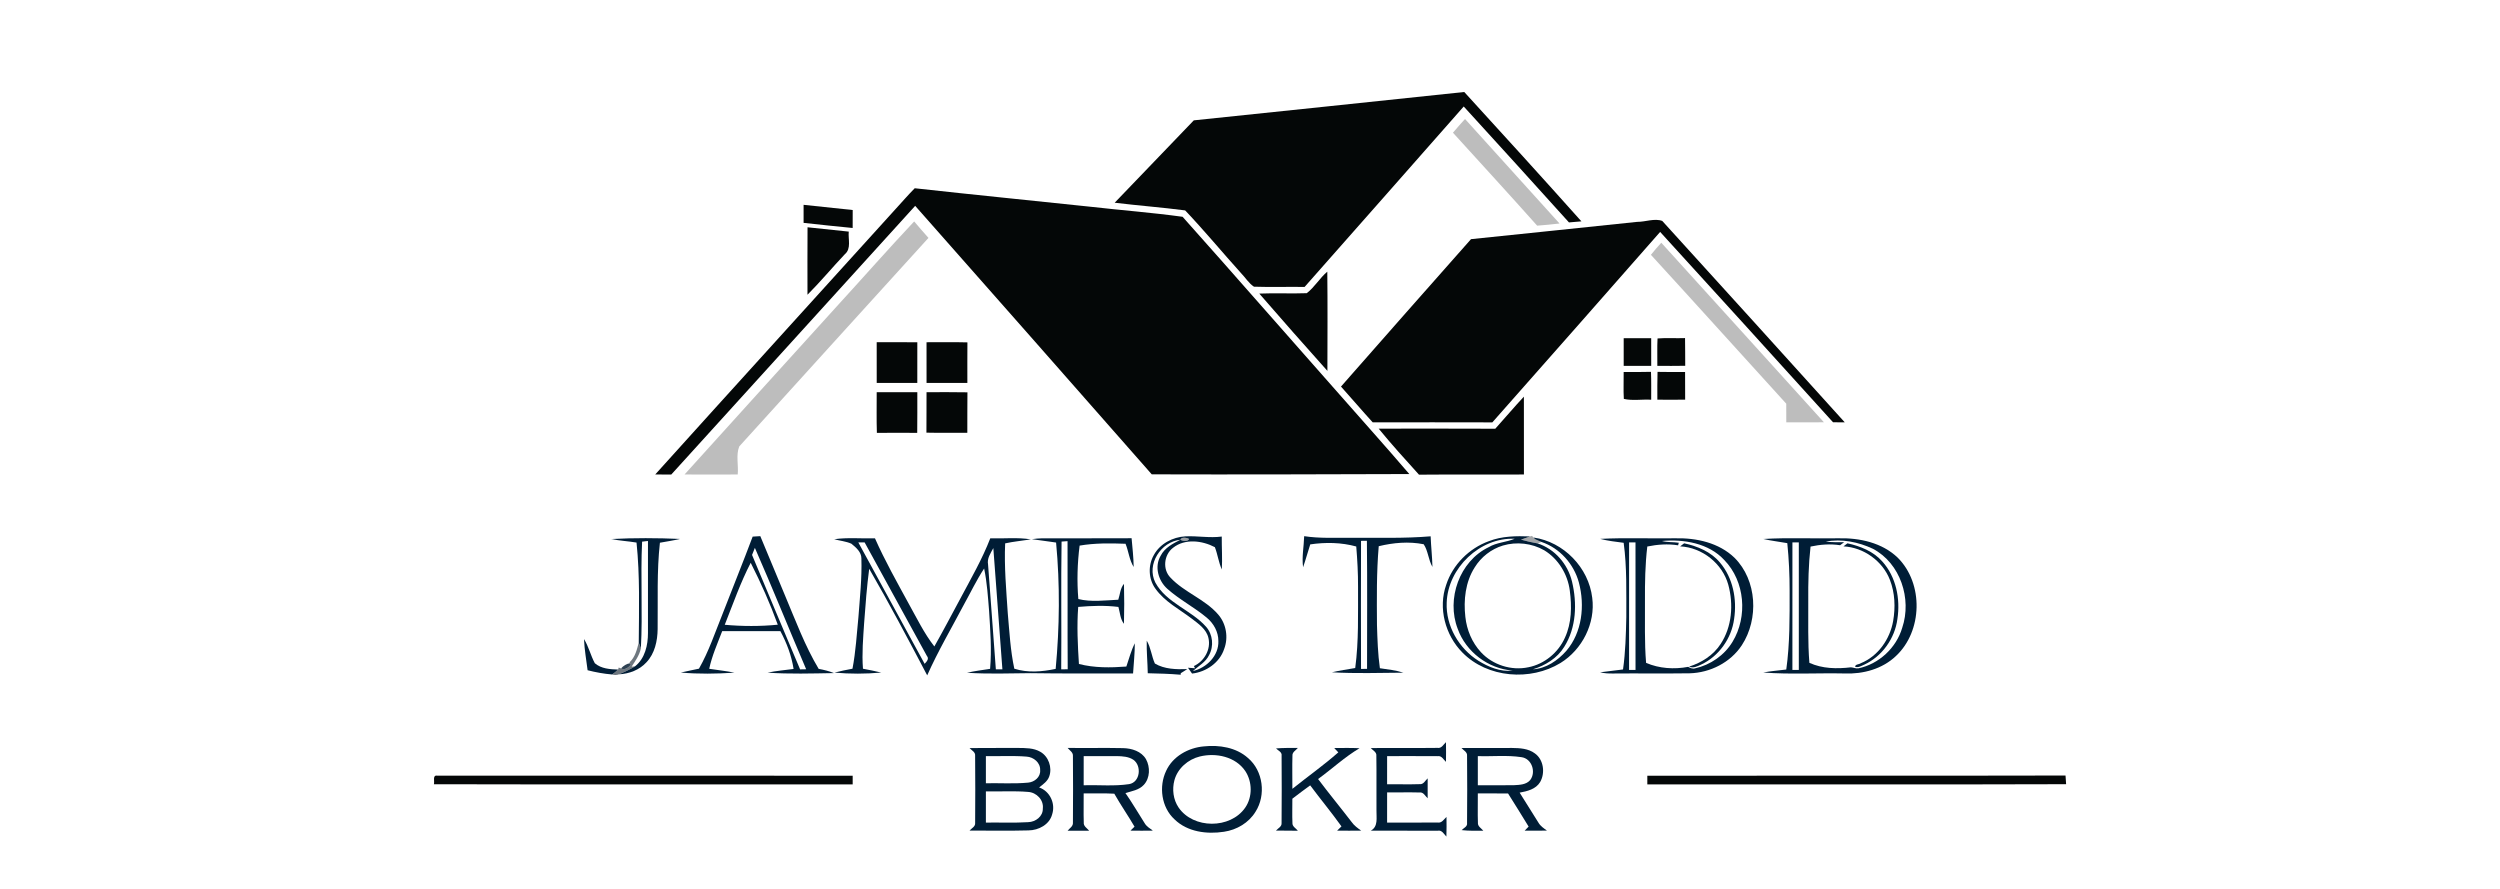 <?xml version="1.0" encoding="UTF-8" ?>
<!DOCTYPE svg PUBLIC "-//W3C//DTD SVG 1.1//EN" "http://www.w3.org/Graphics/SVG/1.1/DTD/svg11.dtd">
<svg width="1240pt" height="441pt" viewBox="0 0 1240 441" version="1.1" xmlns="http://www.w3.org/2000/svg">
<g id="#040707ff">
<path fill="#040707" opacity="1.00" d=" M 592.13 59.69 C 636.84 54.97 681.57 50.43 726.27 45.63 C 745.74 66.93 765.16 88.27 784.38 109.79 C 782.32 109.97 780.26 110.14 778.21 110.32 C 760.87 91.10 743.48 71.93 726.01 52.82 C 699.71 82.66 673.45 112.54 647.08 142.32 C 638.70 142.20 630.32 142.48 621.96 142.20 C 619.38 140.51 617.73 137.69 615.58 135.50 C 606.27 125.18 597.39 114.42 587.84 104.36 C 576.22 102.85 564.51 101.97 552.88 100.55 C 565.93 86.91 579.08 73.35 592.13 59.69 Z" />
<path fill="#040707" opacity="1.00" d=" M 444.40 103.47 C 447.50 100.10 450.49 96.63 453.71 93.37 C 482.77 96.60 511.86 99.46 540.93 102.55 C 556.13 104.29 571.44 105.44 586.56 107.53 C 611.55 135.53 636.24 163.84 661.11 191.95 C 673.72 206.37 686.57 220.58 699.02 235.13 C 656.44 235.26 613.85 235.41 571.27 235.27 C 532.25 190.80 493.07 146.47 453.93 102.10 C 413.60 146.52 373.27 190.94 332.95 235.37 C 330.30 235.38 327.64 235.37 324.99 235.34 C 364.69 191.29 404.62 147.45 444.40 103.47 Z" />
<path fill="#040707" opacity="1.00" d=" M 398.58 101.59 C 406.70 102.46 414.82 103.28 422.94 104.17 C 422.93 107.14 422.93 110.11 422.92 113.08 C 414.80 112.32 406.69 111.42 398.58 110.54 C 398.56 107.56 398.56 104.57 398.58 101.59 Z" />
<path fill="#040707" opacity="1.00" d=" M 811.99 110.05 C 816.09 110.09 820.63 108.16 824.48 109.58 C 854.71 142.83 884.90 176.11 915.00 209.48 C 913.04 209.47 911.12 209.47 909.19 209.45 C 880.65 177.94 852.12 146.41 823.43 115.03 C 795.78 146.60 767.97 178.04 740.19 209.50 C 720.42 209.47 700.64 209.43 680.87 209.49 C 675.54 203.65 670.42 197.62 665.13 191.74 C 686.59 167.34 708.06 142.93 729.62 118.62 C 757.08 115.82 784.53 112.90 811.99 110.05 Z" />
<path fill="#040707" opacity="1.00" d=" M 400.51 146.19 C 400.51 135.04 400.45 123.88 400.54 112.73 C 407.35 113.45 414.17 114.16 420.98 114.88 C 420.60 118.61 422.36 123.32 419.04 126.09 C 412.77 132.71 406.96 139.75 400.51 146.19 Z" />
<path fill="#040707" opacity="1.00" d=" M 648.15 145.42 C 652.05 142.44 654.56 137.93 658.34 134.75 C 658.52 151.15 658.43 167.55 658.39 183.96 C 647.05 171.26 635.76 158.50 624.61 145.62 C 632.45 145.28 640.31 145.72 648.15 145.42 Z" />
<path fill="#040707" opacity="1.00" d=" M 822.14 167.87 C 826.67 167.50 831.23 167.87 835.78 167.69 C 835.88 172.26 835.82 176.85 835.87 181.43 C 831.26 181.52 826.65 181.49 822.04 181.46 C 822.11 176.93 821.89 172.40 822.14 167.87 Z" />
<path fill="#040707" opacity="1.00" d=" M 805.35 167.75 C 809.89 167.72 814.44 167.72 818.99 167.75 C 819.00 172.32 819.00 176.90 819.00 181.47 C 814.44 181.49 809.89 181.49 805.35 181.47 C 805.32 176.90 805.31 172.32 805.35 167.75 Z" />
<path fill="#040707" opacity="1.00" d=" M 434.84 169.74 C 441.55 169.73 448.27 169.72 454.99 169.75 C 454.99 176.48 455.00 183.22 454.98 189.95 C 448.27 189.95 441.56 189.96 434.85 189.95 C 434.81 183.21 434.82 176.48 434.84 169.74 Z" />
<path fill="#040707" opacity="1.00" d=" M 459.56 169.75 C 466.32 169.76 473.08 169.64 479.84 169.82 C 479.77 176.52 479.82 183.22 479.81 189.93 C 473.06 189.98 466.31 189.95 459.57 189.95 C 459.53 183.21 459.54 176.48 459.56 169.75 Z" />
<path fill="#040707" opacity="1.00" d=" M 805.34 184.52 C 809.86 184.52 814.37 184.56 818.89 184.43 C 819.07 189.04 818.99 193.65 818.99 198.26 C 814.50 197.98 809.70 198.86 805.42 197.85 C 805.14 193.41 805.41 188.96 805.34 184.52 Z" />
<path fill="#040707" opacity="1.00" d=" M 822.14 184.45 C 826.69 184.55 831.24 184.52 835.80 184.51 C 835.86 189.08 835.84 193.66 835.84 198.23 C 831.24 198.29 826.65 198.28 822.05 198.24 C 822.05 193.64 821.98 189.05 822.14 184.45 Z" />
<path fill="#040707" opacity="1.00" d=" M 434.84 194.53 C 441.56 194.51 448.27 194.51 454.99 194.53 C 454.96 201.25 455.05 207.98 454.94 214.70 C 448.27 214.66 441.60 214.64 434.93 214.71 C 434.71 207.99 434.86 201.26 434.84 194.53 Z" />
<path fill="#040707" opacity="1.00" d=" M 459.56 194.53 C 466.32 194.54 473.08 194.44 479.85 194.59 C 479.75 201.28 479.84 207.98 479.79 214.67 C 473.03 214.63 466.27 214.76 459.51 214.60 C 459.58 207.91 459.51 201.22 459.56 194.53 Z" />
<path fill="#040707" opacity="1.00" d=" M 741.66 212.65 C 746.44 207.39 750.98 201.91 755.85 196.74 C 755.90 209.61 755.86 222.48 755.87 235.35 C 738.52 235.46 721.17 235.27 703.82 235.44 C 697.04 227.94 690.21 220.44 683.82 212.61 C 703.10 212.55 722.38 212.61 741.66 212.65 Z" />
<path fill="#040707" opacity="1.00" d=" M 215.22 388.98 C 215.65 387.62 214.38 384.28 216.89 384.74 C 285.57 384.74 354.25 384.70 422.93 384.76 C 422.93 386.19 422.93 387.62 422.93 389.05 C 353.69 389.02 284.45 389.16 215.22 388.98 Z" />
<path fill="#040707" opacity="1.00" d=" M 817.07 384.76 C 886.21 384.65 955.36 384.84 1024.50 384.66 C 1024.58 386.09 1024.68 387.52 1024.79 388.96 C 955.55 389.20 886.31 389.01 817.07 389.05 C 817.06 387.62 817.06 386.18 817.07 384.76 Z" />
</g>
<g id="#bdbdbdff">
<path fill="#bdbdbd" opacity="1.00" d=" M 720.66 65.82 C 722.62 63.52 724.60 61.25 726.65 59.02 C 742.21 76.36 757.96 93.52 773.53 110.86 C 769.83 111.24 766.14 111.71 762.43 111.93 C 748.64 96.44 734.60 81.17 720.66 65.82 Z" />
<path fill="#bdbdbd" opacity="1.00" d=" M 414.98 152.03 C 427.84 138.00 440.39 123.69 453.43 109.83 C 455.75 112.60 458.13 115.30 460.52 118.00 C 429.24 152.47 397.92 186.91 366.68 221.42 C 364.94 225.68 366.36 230.76 365.91 235.34 C 357.12 235.40 348.33 235.40 339.54 235.34 C 364.62 207.51 389.85 179.81 414.98 152.03 Z" />
<path fill="#bdbdbd" opacity="1.00" d=" M 818.85 126.39 C 820.48 124.32 822.22 122.34 824.00 120.40 C 850.89 150.09 877.83 179.73 904.67 209.46 C 898.45 209.50 892.22 209.48 886.00 209.47 C 885.99 206.39 886.00 203.31 885.98 200.23 C 863.57 175.64 841.33 150.91 818.85 126.39 Z" />
</g>
<g id="#001d36ff">
<path fill="#001d36" opacity="1.00" d=" M 373.32 266.16 C 374.58 266.08 375.84 266.00 377.11 265.93 C 381.26 275.82 385.35 285.74 389.48 295.64 C 394.63 307.84 399.24 320.35 406.06 331.76 C 408.64 332.23 411.21 332.85 413.66 333.85 C 402.69 334.05 391.66 334.38 380.71 333.64 C 384.97 332.73 389.32 332.39 393.62 331.80 C 392.59 325.20 390.21 318.89 387.06 313.03 C 377.44 313.05 367.83 313.00 358.21 313.05 C 355.86 319.20 353.14 325.26 351.77 331.72 C 355.94 332.39 360.15 332.78 364.29 333.64 C 355.46 334.22 346.50 334.38 337.68 333.58 C 340.67 332.88 343.69 332.33 346.69 331.66 C 351.61 323.02 354.73 313.56 358.44 304.38 C 363.37 291.63 368.52 278.96 373.32 266.16 M 374.42 271.74 C 373.95 272.90 373.49 274.07 373.02 275.25 C 380.91 294.19 388.89 313.10 396.85 332.02 C 397.60 332.01 399.10 331.98 399.86 331.96 C 391.30 311.92 383.18 291.69 374.42 271.74 M 359.48 309.89 C 368.22 310.68 377.04 310.71 385.78 309.85 C 381.97 299.34 377.41 289.11 372.35 279.14 C 367.25 289.02 363.57 299.56 359.48 309.89 Z" />
<path fill="#001d36" opacity="1.00" d=" M 572.29 275.32 C 575.33 269.67 581.66 266.37 587.95 266.03 C 593.96 265.73 599.98 266.94 605.99 266.13 C 605.95 271.58 606.33 277.03 606.03 282.47 C 604.42 278.93 603.98 275.01 602.58 271.40 C 596.27 268.10 587.70 267.00 581.80 271.73 C 577.30 275.15 576.52 282.43 580.56 286.51 C 587.42 293.85 597.61 297.13 604.22 304.79 C 608.23 309.40 609.37 316.22 607.18 321.91 C 604.94 328.71 598.22 333.32 591.26 334.09 C 590.57 333.13 589.90 332.16 589.24 331.20 C 590.11 331.26 591.85 331.39 592.73 331.45 L 592.17 330.36 C 597.32 328.00 600.72 322.06 599.38 316.42 C 598.38 312.01 594.37 309.36 591.02 306.77 C 584.86 302.10 577.66 298.41 573.09 291.98 C 569.59 287.19 569.37 280.43 572.29 275.32 M 585.50 267.72 C 586.57 268.46 589.27 268.70 589.78 267.33 C 588.69 266.64 585.86 266.23 585.50 267.72 M 573.05 288.95 C 578.58 299.11 590.79 302.51 598.21 310.87 C 601.57 314.67 602.15 320.51 599.70 324.93 C 598.04 328.44 594.43 330.36 591.66 332.83 C 598.43 331.31 604.59 325.21 604.31 317.96 C 604.33 313.43 601.99 309.22 598.57 306.38 C 592.36 301.17 585.02 297.45 578.98 292.04 C 574.52 288.05 572.48 281.00 575.70 275.64 C 577.69 271.68 581.73 269.64 585.50 267.72 C 575.81 268.63 568.50 279.97 573.05 288.95 Z" />
<path fill="#001d36" opacity="1.00" d=" M 646.87 265.94 C 654.54 267.12 662.30 266.67 670.02 266.75 C 683.22 266.66 696.43 267.12 709.60 266.01 C 709.79 271.08 710.38 276.12 710.49 281.19 C 708.46 277.70 708.35 273.18 706.15 269.95 C 698.80 268.47 691.11 269.16 683.85 270.92 C 682.74 283.92 682.89 296.97 682.98 310.00 C 683.20 317.16 683.42 324.34 684.42 331.44 C 688.35 332.04 692.33 332.43 696.14 333.65 C 684.32 333.73 672.44 334.14 660.65 333.46 C 664.45 332.53 668.34 332.05 672.19 331.34 C 673.98 317.98 673.53 304.48 673.59 291.04 C 673.62 284.37 673.25 277.70 672.70 271.06 C 665.28 269.02 657.45 268.90 649.88 270.02 C 648.65 273.78 647.64 277.62 646.33 281.35 C 645.64 276.22 646.73 271.08 646.87 265.94 M 675.07 268.26 C 675.01 289.44 675.00 310.62 675.07 331.80 C 675.82 331.78 677.31 331.76 678.06 331.74 C 678.06 310.57 678.22 289.39 677.98 268.22 C 677.25 268.23 675.80 268.25 675.07 268.26 Z" />
<path fill="#001d36" opacity="1.00" d=" M 738.44 268.43 C 744.94 265.87 752.03 265.80 758.91 266.07 C 757.39 266.58 755.90 267.13 754.41 267.66 C 757.12 268.45 759.87 269.06 762.66 269.53 C 771.21 272.30 777.63 279.81 779.72 288.46 C 782.29 299.17 781.88 311.30 775.86 320.83 C 772.40 326.49 766.51 330.04 760.31 331.98 C 766.85 331.61 772.63 327.63 776.87 322.86 C 784.76 313.65 786.16 300.36 783.13 288.95 C 780.66 279.75 773.63 271.85 764.55 268.80 C 763.45 268.37 762.39 267.91 761.35 267.39 L 760.63 266.61 C 775.59 268.74 787.99 281.54 789.75 296.52 C 791.41 309.15 784.78 322.19 774.02 328.83 C 759.15 337.93 737.76 336.32 725.36 323.66 C 716.83 315.05 713.23 301.59 717.32 290.04 C 720.55 280.09 728.64 271.99 738.44 268.43 M 717.56 298.90 C 717.05 310.45 723.64 321.67 733.31 327.76 C 738.34 330.87 744.25 333.34 750.28 332.60 C 738.19 331.71 727.09 323.32 723.02 311.89 C 717.30 297.10 723.89 278.34 738.41 271.39 C 742.36 269.02 747.11 268.99 751.28 267.23 C 734.06 266.46 718.11 281.77 717.56 298.90 M 745.43 270.59 C 739.65 272.34 734.61 276.29 731.45 281.42 C 726.83 288.66 725.86 297.63 726.82 306.01 C 727.51 312.44 730.12 318.71 734.54 323.48 C 740.39 329.82 749.66 332.78 758.11 330.95 C 766.05 329.38 772.95 323.66 776.21 316.28 C 779.57 309.01 779.65 300.73 778.62 292.94 C 777.59 284.87 772.95 277.20 765.95 272.95 C 759.82 269.42 752.20 268.58 745.43 270.59 Z" />
<path fill="#001d36" opacity="1.00" d=" M 303.18 267.36 C 314.52 266.76 325.95 266.82 337.30 267.31 C 334.00 268.09 330.65 268.58 327.32 269.19 C 325.73 283.41 326.37 297.73 326.19 312.01 C 326.12 317.89 324.78 324.15 320.61 328.53 C 317.15 332.31 312.08 334.21 307.04 334.46 C 309.74 333.24 312.49 332.09 314.99 330.49 C 319.94 326.58 321.39 319.99 321.39 313.99 C 321.42 298.76 321.42 283.54 321.39 268.32 C 320.66 268.41 319.20 268.58 318.48 268.66 C 317.65 286.27 318.83 303.96 317.88 321.57 C 317.62 320.86 317.09 319.44 316.82 318.73 C 316.94 302.19 317.42 285.59 315.72 269.11 C 311.55 268.42 307.32 268.21 303.18 267.36 Z" />
<path fill="#001d36" opacity="1.00" d=" M 413.77 267.46 C 420.46 266.48 427.25 267.22 433.98 267.00 C 438.90 278.12 444.89 288.71 450.70 299.38 C 454.73 306.58 458.33 314.11 463.44 320.64 C 467.93 312.72 472.13 304.65 476.46 296.65 C 481.64 286.92 487.17 277.33 491.17 267.02 C 497.87 267.22 504.65 266.44 511.30 267.53 C 507.06 268.22 502.76 268.58 498.56 269.51 C 498.04 281.06 499.10 292.59 499.85 304.10 C 500.68 313.32 501.15 322.61 503.10 331.68 C 509.80 333.80 516.84 333.19 523.61 331.77 C 525.57 310.95 525.78 289.92 523.82 269.10 C 519.82 268.44 515.79 268.07 511.79 267.43 C 513.51 267.20 515.24 267.03 516.99 267.00 C 531.75 266.97 546.51 267.05 561.27 266.96 C 561.68 271.71 562.25 276.45 562.30 281.23 C 560.13 277.72 559.80 273.49 558.27 269.71 C 550.67 269.42 543.01 269.34 535.49 270.62 C 534.37 279.39 534.12 288.31 534.85 297.12 C 541.11 298.70 548.13 297.77 554.66 297.46 C 555.56 294.84 555.62 291.77 557.49 289.59 C 557.66 296.19 557.67 302.81 557.48 309.41 C 555.60 307.04 555.55 303.84 554.73 301.04 C 548.11 300.21 541.42 300.47 534.79 301.03 C 534.07 310.45 534.55 319.92 535.15 329.33 C 542.82 331.32 550.83 331.20 558.67 330.61 C 560.02 326.74 561.00 322.73 562.87 319.07 C 562.87 324.06 562.31 329.04 562.00 334.03 C 545.02 333.98 528.04 334.16 511.06 333.89 C 500.59 334.00 490.09 334.37 479.64 333.69 C 483.41 332.81 487.26 332.35 491.09 331.75 C 491.92 322.20 491.19 312.61 490.59 303.06 C 490.02 296.01 489.57 288.92 488.13 281.98 C 484.35 287.72 481.40 293.96 478.06 299.95 C 471.93 311.59 465.24 322.95 459.89 334.98 C 450.55 317.23 441.17 299.47 431.12 282.11 C 429.95 291.00 429.28 299.95 428.62 308.90 C 428.13 316.48 427.44 324.09 428.03 331.69 C 431.07 332.27 434.10 332.86 437.11 333.59 C 429.42 334.29 421.57 334.32 413.89 333.61 C 416.84 332.85 419.83 332.23 422.83 331.68 C 424.45 323.22 424.94 314.61 425.78 306.06 C 426.49 296.40 427.56 286.72 427.25 277.02 C 427.29 273.83 424.56 271.53 422.29 269.68 C 419.61 268.47 416.59 268.24 413.77 267.46 M 425.72 269.03 C 436.63 289.13 447.73 309.14 458.62 329.26 C 459.59 328.18 461.00 326.78 459.73 325.33 C 449.46 306.56 439.15 287.80 428.86 269.04 C 428.07 269.03 426.50 269.03 425.72 269.03 M 526.36 331.99 C 527.43 331.98 528.50 331.97 529.58 331.96 C 529.44 310.78 529.60 289.59 529.50 268.41 C 528.76 268.46 527.28 268.57 526.54 268.62 C 526.20 289.73 526.56 310.87 526.36 331.99 M 490.08 280.01 C 491.40 297.34 492.64 314.67 493.94 331.99 C 494.75 332.00 496.38 332.00 497.19 332.00 C 495.71 311.95 494.19 291.90 492.69 271.85 C 491.35 274.39 489.48 276.97 490.08 280.01 Z" />
<path fill="#001d36" opacity="1.00" d=" M 793.67 267.28 C 806.09 266.64 818.55 267.18 830.99 266.99 C 841.43 266.75 852.61 269.19 860.33 276.67 C 871.52 287.84 872.44 307.03 863.94 320.04 C 858.31 328.62 848.20 333.70 838.03 333.96 C 825.34 334.15 812.64 333.94 799.95 334.06 C 797.83 334.09 795.70 333.96 793.64 333.47 C 797.42 332.92 801.23 332.60 805.02 332.05 C 806.24 323.45 806.46 314.73 806.65 306.05 C 806.60 293.78 807.00 281.43 805.34 269.23 C 801.43 268.72 797.49 268.28 793.67 267.28 M 824.29 268.33 C 827.02 269.06 829.88 268.78 832.67 269.20 C 832.59 269.52 832.43 270.16 832.35 270.48 C 827.26 269.66 822.08 270.04 817.06 271.07 C 816.00 279.99 815.85 288.99 815.90 297.96 C 815.98 308.24 815.61 318.53 816.46 328.78 C 822.99 331.61 830.37 332.07 837.33 330.76 C 838.39 331.34 839.56 331.91 840.83 331.49 C 848.40 329.79 855.32 325.01 859.34 318.33 C 866.92 305.86 865.55 288.33 855.24 277.77 C 847.51 269.38 835.16 267.35 824.29 268.33 M 808.03 269.03 C 808.02 290.12 808.04 311.21 808.02 332.29 C 808.82 332.29 810.42 332.30 811.22 332.30 C 811.22 311.21 811.22 290.12 811.21 269.04 C 810.42 269.04 808.83 269.03 808.03 269.03 Z" />
<path fill="#001d36" opacity="1.00" d=" M 874.63 267.33 C 887.04 266.59 899.49 267.21 911.92 266.99 C 922.35 266.74 933.52 269.16 941.26 276.60 C 954.15 289.42 953.64 313.02 940.37 325.40 C 933.65 331.80 924.13 334.41 915.01 334.04 C 901.53 333.75 887.99 334.59 874.55 333.57 C 878.32 332.81 882.17 332.61 885.99 332.08 C 887.80 319.16 887.66 306.07 887.65 293.05 C 887.67 285.15 887.29 277.26 886.50 269.40 C 882.55 268.67 878.54 268.26 874.63 267.33 M 905.55 268.63 C 908.59 268.99 911.65 268.96 914.71 268.92 C 914.03 269.43 913.35 269.93 912.68 270.43 C 907.80 269.67 902.83 270.07 898.03 271.10 C 897.03 280.02 896.83 289.01 896.90 297.98 C 896.97 308.24 896.63 318.52 897.45 328.76 C 903.88 331.70 911.13 331.81 918.03 330.99 C 919.27 331.07 920.48 331.70 921.75 331.50 C 931.95 329.36 940.58 321.36 943.51 311.35 C 948.33 297.05 942.62 279.39 928.97 272.20 C 921.80 268.83 913.38 267.11 905.55 268.63 M 889.04 269.03 C 889.02 290.12 889.04 311.21 889.03 332.30 C 889.82 332.30 891.42 332.30 892.21 332.30 C 892.22 311.21 892.23 290.12 892.21 269.03 C 891.42 269.03 889.83 269.03 889.04 269.03 Z" />
<path fill="#001d36" opacity="1.00" d=" M 833.35 271.00 C 834.00 270.49 834.67 269.98 835.35 269.48 C 841.96 270.93 848.59 273.65 853.04 278.96 C 859.57 286.58 861.61 297.25 860.12 307.00 C 858.87 316.64 852.55 325.54 843.71 329.65 C 841.85 330.49 839.82 331.61 837.79 330.64 C 844.02 328.68 849.85 324.97 853.44 319.41 C 859.08 310.87 859.88 299.78 857.24 290.07 C 854.36 279.53 844.23 271.50 833.35 271.00 Z" />
<path fill="#001d36" opacity="1.00" d=" M 914.37 271.00 C 915.01 270.49 915.66 269.98 916.33 269.48 C 922.72 270.90 929.15 273.44 933.59 278.46 C 940.48 286.09 942.65 297.06 941.11 307.03 C 939.86 316.66 933.55 325.53 924.72 329.64 C 923.27 330.24 921.77 331.29 920.16 330.74 C 920.13 329.38 922.09 329.63 922.91 328.97 C 931.53 325.50 937.42 317.03 939.00 308.03 C 940.17 301.26 939.91 294.08 937.40 287.63 C 933.81 278.28 924.34 271.48 914.37 271.00 Z" />
<path fill="#001d36" opacity="1.00" d=" M 289.66 316.97 C 291.99 320.71 292.95 325.10 295.03 328.96 C 298.20 331.70 302.59 331.98 306.59 332.10 C 305.67 333.00 304.65 333.80 303.60 334.54 C 299.49 334.20 295.44 333.46 291.45 332.44 C 290.81 327.29 289.88 322.16 289.66 316.97 Z" />
<path fill="#001d36" opacity="1.00" d=" M 568.78 317.76 C 570.86 321.27 571.16 325.43 572.82 329.11 C 577.55 331.94 583.48 332.08 588.87 331.86 C 587.84 332.61 586.73 333.23 585.66 333.89 L 585.62 334.67 C 580.19 334.19 574.74 334.06 569.29 333.93 C 569.20 328.54 568.65 323.16 568.78 317.76 Z" />
<path fill="#001d36" opacity="1.00" d=" M 713.03 370.95 C 715.05 371.29 715.94 369.26 717.20 368.12 C 717.26 371.37 717.26 374.63 717.20 377.89 C 715.95 376.75 715.08 374.72 713.08 375.06 C 704.72 374.95 696.36 375.08 688.01 375.03 C 687.99 379.68 687.99 384.34 688.00 389.00 C 693.37 388.93 698.74 389.13 704.11 388.94 C 706.07 389.19 706.89 387.16 708.12 386.06 C 708.16 389.35 708.16 392.65 708.12 395.95 C 706.87 394.83 706.04 392.76 704.05 393.07 C 698.70 392.92 693.35 393.09 688.01 393.03 C 687.99 398.01 688.00 403.01 688.00 408.00 C 696.35 407.96 704.70 408.07 713.05 407.97 C 715.13 408.36 716.15 406.38 717.46 405.19 C 717.52 408.44 717.51 411.69 717.41 414.94 C 716.14 413.67 715.20 411.56 713.05 412.05 C 702.00 411.97 690.95 412.08 679.91 412.01 C 683.68 409.98 682.65 405.60 682.73 402.05 C 682.65 393.02 682.82 383.98 682.67 374.95 C 682.92 373.04 680.95 372.21 679.88 371.03 C 690.93 370.92 701.98 371.10 713.03 370.95 Z" />
<path fill="#001d36" opacity="1.00" d=" M 597.07 370.21 C 604.71 369.40 613.11 370.68 619.00 375.97 C 626.55 382.34 628.02 394.40 622.74 402.62 C 619.40 408.12 613.41 411.63 607.11 412.55 C 598.62 413.87 588.96 412.65 582.57 406.41 C 576.05 400.45 574.68 390.15 578.41 382.33 C 581.71 375.14 589.40 370.89 597.07 370.21 M 595.13 375.21 C 589.29 376.63 584.09 381.11 582.51 387.00 C 581.30 391.52 581.92 396.59 584.56 400.50 C 591.85 411.22 610.25 411.27 617.62 400.60 C 621.29 395.30 621.19 387.75 617.64 382.41 C 612.80 375.28 603.12 373.26 595.13 375.21 Z" />
<path fill="#001d36" opacity="1.00" d=" M 480.89 371.04 C 488.91 370.95 496.93 371.03 504.96 370.98 C 508.68 371.03 512.67 370.94 516.00 372.89 C 520.09 375.22 521.98 380.65 520.44 385.06 C 519.61 387.54 517.35 389.02 515.41 390.57 C 520.77 392.43 523.61 398.53 521.88 403.88 C 520.55 409.02 515.14 411.83 510.13 411.88 C 500.39 412.15 490.64 411.96 480.90 411.96 C 481.95 410.78 483.90 409.96 483.67 408.09 C 483.76 397.03 483.76 385.96 483.66 374.90 C 483.89 373.02 481.95 372.20 480.89 371.04 M 489.00 375.03 C 489.00 379.52 489.00 384.00 489.00 388.49 C 495.99 388.36 503.02 388.84 509.99 388.18 C 513.13 387.91 516.23 385.35 515.91 381.96 C 516.08 378.27 512.65 375.49 509.19 375.28 C 502.48 374.74 495.73 375.16 489.00 375.03 M 489.00 392.54 C 489.00 397.69 488.99 402.84 489.00 408.00 C 496.01 407.90 503.03 408.23 510.02 407.79 C 513.65 407.68 517.34 404.95 517.24 401.06 C 517.77 396.77 514.11 393.04 509.95 392.79 C 502.99 392.21 495.98 392.67 489.00 392.54 Z" />
<path fill="#001d36" opacity="1.00" d=" M 529.54 370.97 C 538.71 371.10 547.88 370.87 557.04 371.07 C 561.35 371.16 566.14 372.63 568.42 376.57 C 570.56 380.47 570.45 385.91 567.34 389.28 C 564.99 391.85 561.38 392.41 558.21 393.35 C 561.59 398.17 564.53 403.28 567.70 408.23 C 568.63 409.91 570.32 410.88 571.83 411.99 C 568.12 412.03 564.41 412.07 560.70 411.99 C 561.21 411.50 562.22 410.52 562.73 410.03 C 559.50 404.50 555.84 399.24 552.69 393.67 C 547.63 393.40 542.56 393.56 537.50 393.54 C 537.56 398.34 537.38 403.14 537.55 407.94 C 537.34 409.80 539.20 410.78 540.21 412.03 C 536.65 412.02 533.09 412.03 529.54 412.03 C 530.53 410.79 532.35 409.84 532.17 408.00 C 532.26 397.01 532.26 386.01 532.17 375.02 C 532.35 373.16 530.53 372.21 529.54 370.97 M 537.51 375.03 C 537.49 379.85 537.50 384.66 537.50 389.48 C 545.00 389.27 552.59 390.05 560.03 388.93 C 565.55 388.00 566.38 379.86 562.18 376.87 C 559.79 375.25 556.80 375.10 554.02 375.03 C 548.51 374.99 543.01 375.06 537.51 375.03 Z" />
<path fill="#001d36" opacity="1.00" d=" M 632.90 371.22 C 636.51 370.94 640.13 370.96 643.75 370.97 C 642.75 372.17 640.86 373.07 641.05 374.90 C 640.89 380.35 641.04 385.81 641.02 391.26 C 648.58 385.19 656.54 379.59 663.81 373.17 C 663.30 372.64 662.27 371.57 661.76 371.03 C 665.95 370.99 670.15 370.92 674.34 371.11 C 666.97 375.48 660.68 381.38 653.77 386.40 C 659.15 393.58 664.88 400.51 670.35 407.64 C 671.61 409.45 673.38 410.75 675.18 411.99 C 671.19 412.02 667.20 412.07 663.22 412.00 C 663.75 411.48 664.83 410.42 665.37 409.89 C 660.41 402.95 654.95 396.39 649.86 389.54 C 646.86 391.68 643.95 393.93 641.01 396.16 C 641.04 400.14 640.87 404.13 641.05 408.12 C 640.88 409.93 642.78 410.82 643.75 412.05 C 640.12 412.04 636.50 412.03 632.88 411.96 C 633.93 410.79 635.87 410.00 635.66 408.14 C 635.76 397.06 635.75 385.97 635.67 374.89 C 635.99 373.01 633.96 372.32 632.90 371.22 Z" />
<path fill="#001d36" opacity="1.00" d=" M 724.89 371.01 C 733.26 371.00 741.63 371.00 750.00 370.99 C 753.87 371.04 758.09 371.26 761.31 373.70 C 765.68 376.81 766.49 383.43 763.90 387.91 C 761.77 391.44 757.50 392.47 753.74 393.15 C 756.89 398.10 759.98 403.09 763.09 408.07 C 764.07 409.77 765.75 410.85 767.30 411.99 C 763.61 412.04 759.91 412.05 756.23 412.01 C 756.72 411.51 757.71 410.50 758.20 409.99 C 754.90 404.45 751.37 399.05 747.99 393.55 C 742.99 393.51 737.99 393.53 733.00 393.53 C 733.06 398.37 732.87 403.21 733.05 408.05 C 732.87 409.88 734.71 410.80 735.71 412.03 C 732.12 412.07 728.53 412.14 724.97 411.74 C 725.99 410.67 727.96 409.99 727.66 408.17 C 727.77 397.08 727.76 385.98 727.66 374.89 C 727.87 373.02 725.93 372.19 724.89 371.01 M 733.00 375.03 C 732.99 379.85 733.00 384.67 733.00 389.49 C 739.00 389.47 745.00 389.57 751.00 389.45 C 753.77 389.30 757.05 389.21 758.99 386.89 C 762.00 382.94 759.78 376.20 754.61 375.55 C 747.47 374.47 740.20 375.27 733.00 375.03 Z" />
</g>
<g id="#000a135c">
<path fill="#000a13" opacity="0.36" d=" M 758.91 266.07 C 759.15 266.00 759.63 265.86 759.86 265.79 C 760.06 265.99 760.44 266.41 760.63 266.61 L 761.35 267.39 C 762.39 267.91 763.45 268.37 764.55 268.80 C 764.08 268.98 763.13 269.35 762.66 269.53 C 759.87 269.06 757.12 268.45 754.41 267.66 C 755.90 267.13 757.39 266.58 758.91 266.07 Z" />
</g>
<g id="#000c1667">
<path fill="#000c16" opacity="0.40" d=" M 585.50 267.72 C 585.86 266.23 588.69 266.64 589.78 267.33 C 589.27 268.70 586.57 268.46 585.50 267.72 Z" />
</g>
<g id="#00101e91">
<path fill="#00101e" opacity="0.57" d=" M 312.24 328.52 C 315.05 325.96 315.89 322.26 316.82 318.73 C 317.09 319.44 317.62 320.86 317.88 321.57 C 317.18 324.97 315.13 327.82 313.27 330.68 L 314.99 330.49 C 312.49 332.09 309.74 333.24 307.04 334.46 C 305.93 334.90 304.79 334.93 303.60 334.54 C 304.65 333.80 305.67 333.00 306.59 332.10 L 306.88 331.10 C 307.17 331.21 307.75 331.42 308.04 331.53 C 309.90 332.58 311.75 331.06 312.91 329.69 C 312.81 329.51 312.60 329.14 312.49 328.96 L 312.24 328.52 Z" />
</g>
<g id="#00182cd0">
<path fill="#00182c" opacity="0.82" d=" M 308.04 331.53 C 309.13 330.26 310.81 329.19 312.49 328.96 C 312.60 329.14 312.81 329.51 312.91 329.69 C 311.75 331.06 309.90 332.58 308.04 331.53 Z" />
</g>
<g id="#000e1977">
<path fill="#000e19" opacity="0.47" d=" M 721.27 359.30 C 721.77 359.77 721.77 359.77 721.27 359.30 Z" />
</g>
</svg>
